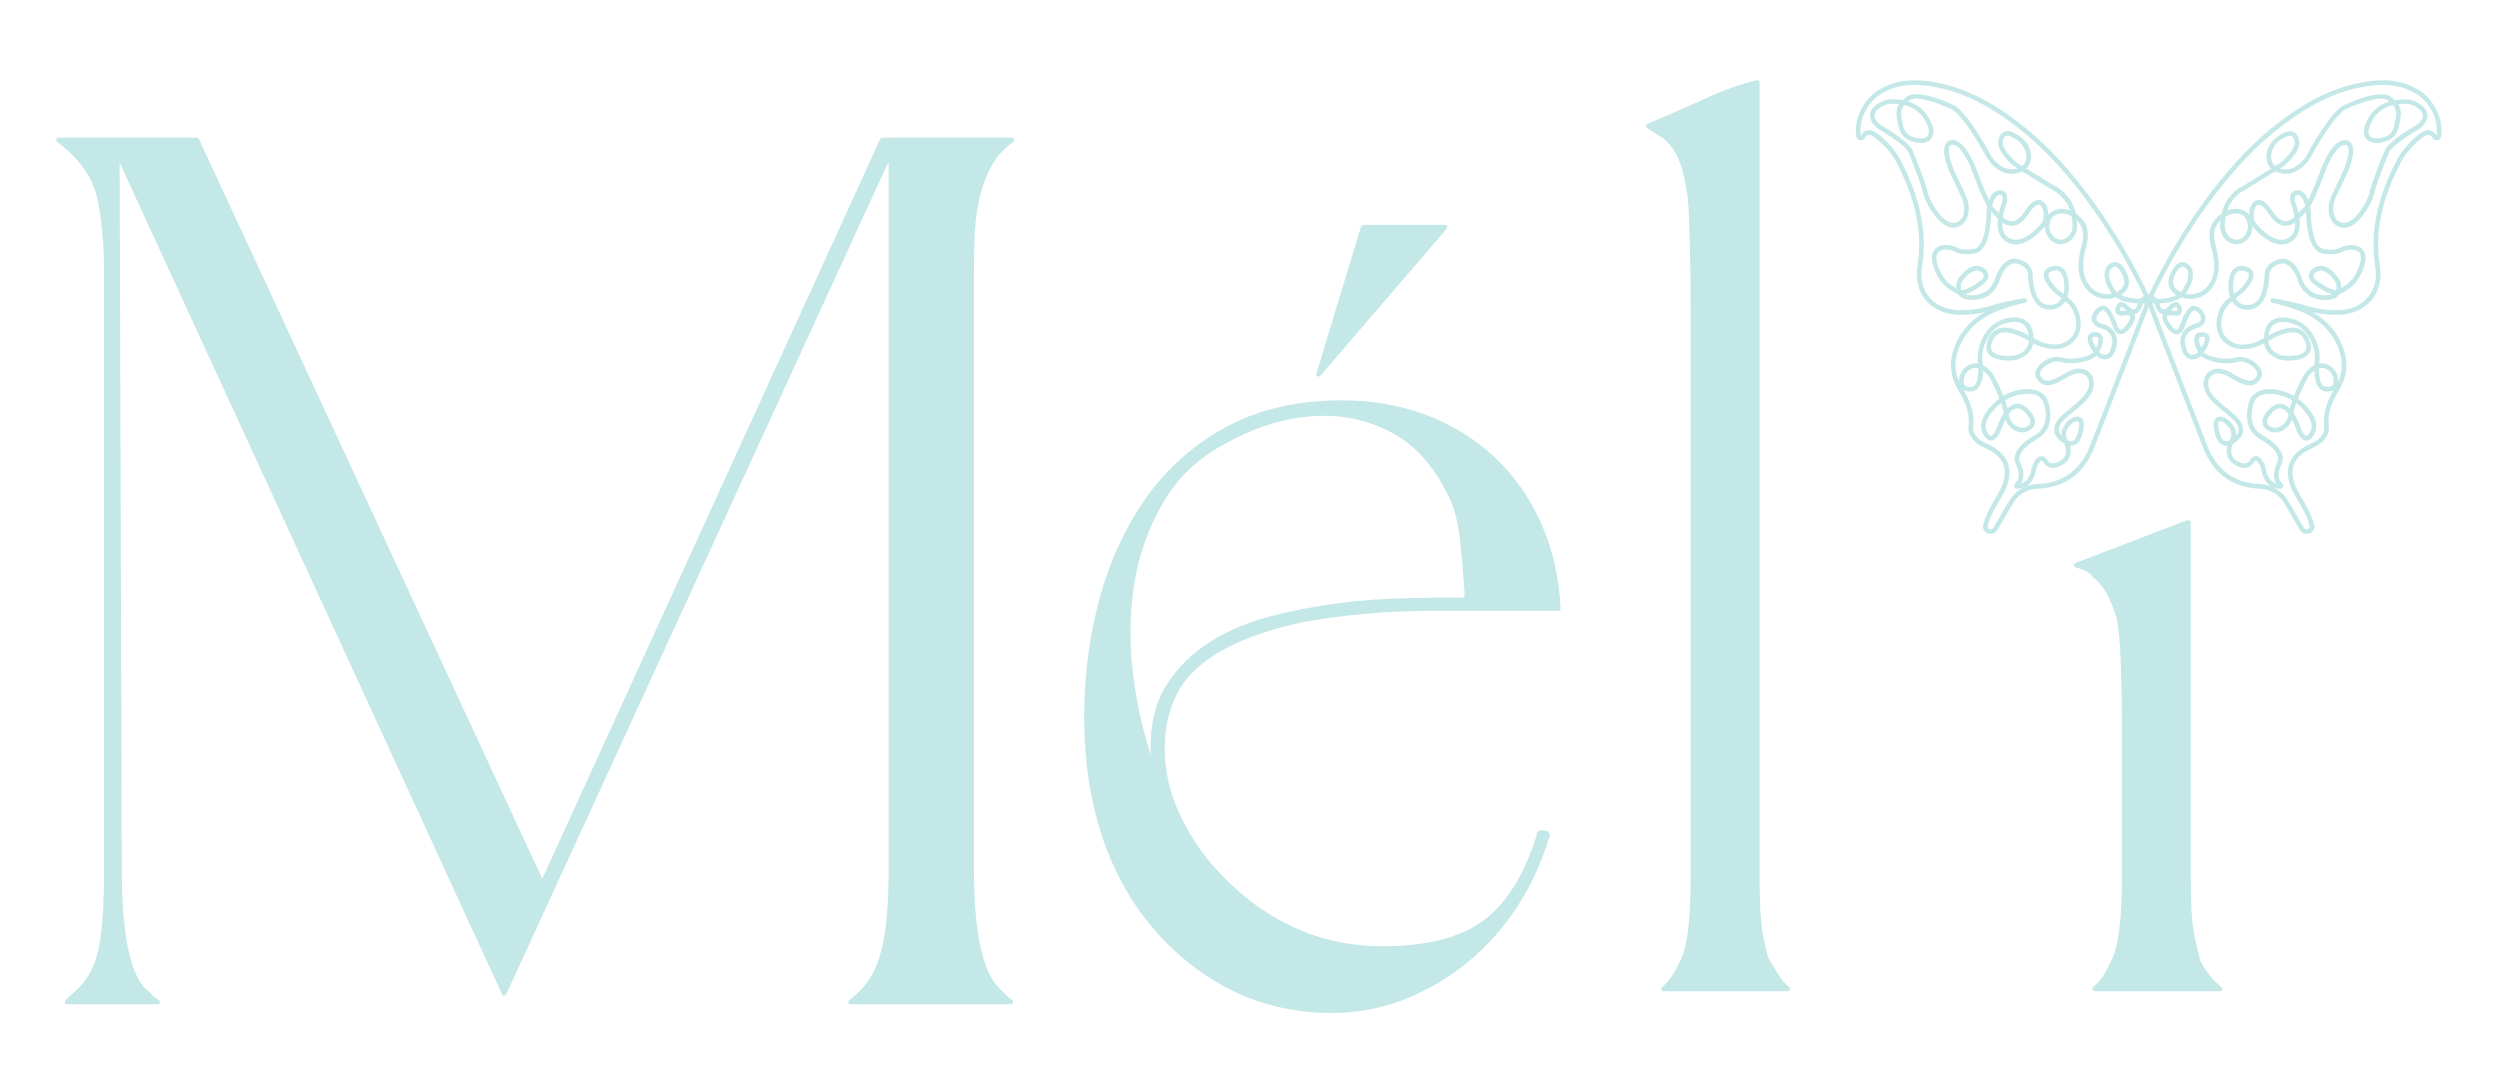 <svg viewBox="0 0 1080 471.27" xmlns="http://www.w3.org/2000/svg" data-sanitized-data-name="Calque 1" data-name="Calque 1" id="Calque_1">
  <defs>
    <style>
      .cls-1 {
        fill: #c4e8e8;
        stroke-width: 0px;
      }
    </style>
  </defs>
  <g>
    <path d="M420.74,118.39v257.02c0,26.59,3.55,43.78,10.54,51.09l3.05,3.04c1.04,1.05,2.01,1.87,2.91,2.47.36.24.53.7.4,1.12-.13.42-.52.71-.96.71h-69.19c-.43,0-.81-.27-.95-.68-.14-.41,0-.86.35-1.12,3.65-2.74,6.58-5.82,8.7-9.15,2.75-3.97,4.83-9.78,6.21-17.29,1.39-7.56,2.1-17.72,2.1-30.19V69.76l-165.2,359.74c-.17.35-.52.58-.91.58s-.75-.23-.91-.58L51.69,70.26l.93,305.14c0,26.54,3.22,43.72,9.57,51.06,1.29.98,2.42,2.03,3.37,3.14.86,1.01,1.84,1.78,2.98,2.35.42.2.64.67.53,1.12s-.51.77-.97.77H29.02c-.4,0-.77-.24-.92-.62-.16-.37-.07-.8.21-1.09,1.61-1.6,3.21-3.12,4.75-4.5,1.47-1.33,2.85-2.93,4.08-4.76,3.05-3.97,5.12-9.75,6.19-17.23,1.09-7.61,1.64-17.78,1.64-30.23V118.39c0-11.84-.95-22.62-2.81-32.06-1.82-9.27-7.71-17.7-17.5-25.05-.35-.26-.49-.71-.35-1.11.13-.41.52-.69.95-.69h59.78c.38,0,.74.23.9.58l148.32,319.55L380.23,60.07c.16-.36.52-.59.91-.59h56.02c.43,0,.82.28.95.7.13.41-.02.86-.37,1.12-4.24,3.02-7.54,6.78-9.81,11.18-2.31,4.46-4.02,9.36-5.09,14.57-1.08,5.24-1.71,10.64-1.86,16.06-.16,5.07-.24,10.2-.24,15.28Z" class="cls-1"></path>
    <g>
      <path d="M624.99,98.79l-54.6,63.55c-.2.23-.48.35-.76.35-.16,0-.33-.04-.48-.12-.41-.23-.61-.72-.48-1.17l19.3-63.55c.12-.42.51-.71.95-.71h35.31c.39,0,.75.23.91.58.16.36.1.78-.15,1.07Z" class="cls-1"></path>
      <path d="M665.87,226.25c-4.9-11.05-11.63-20.66-20.01-28.57-8.39-7.91-18.32-14.07-29.51-18.33-11.2-4.26-23.6-6.42-36.84-6.42-18.92,0-35.63,3.84-49.67,11.42-14.03,7.57-25.7,17.88-34.7,30.67-8.97,12.73-15.75,27.41-20.16,43.62-4.39,16.16-6.62,33.28-6.62,50.86,0,38.68,10.7,70.27,31.8,93.89,20.82,22.71,46.09,34.22,75.11,34.22,11.06,0,21.71-2,31.68-5.96,9.94-3.94,19.14-9.38,27.33-16.16,8.2-6.78,15.32-14.78,21.16-23.76,5.81-8.98,10.35-18.76,13.5-29.1.3-.51.94-1.73.37-2.75-.36-.63-1.05-.96-2.05-1-1.06-.38-1.92-.35-2.56.08-.62.42-.95,1.15-.98,2.17-5.25,16.91-12.96,29.2-22.9,36.55-9.97,7.36-24.58,11.1-43.42,11.1-29.37,0-54.77-12.55-75.48-37.29-4.02-4.94-7.71-10.67-10.95-17.01-3.24-6.33-5.51-12.88-6.73-19.5-1.24-6.62-1.39-13.4-.47-20.16.92-6.73,3.24-13.09,6.9-18.87,8.59-12.58,26.44-21.79,53.01-27.36,17.81-3.11,36.12-4.69,54.43-4.69h55.08c.28,0,.54-.11.73-.31.19-.2.29-.46.27-.74-.63-13.23-3.44-25.54-8.32-36.6ZM497.07,322.22c0,1.33.03,2.65.09,3.96-3.54-11.01-6.06-22.25-7.51-33.52-1.86-14.44-1.7-28.28.47-41.13,2.15-12.82,6.46-24.66,12.81-35.19,6.3-10.45,15.12-18.72,26.24-24.59,14.22-8.03,28.62-12.11,42.81-12.11,11.37,0,21.96,2.88,31.5,8.57,9.5,5.68,17.29,15.11,23.14,28.04,1.83,3.97,3.15,9.25,3.91,15.7.79,6.59,1.5,14.49,2.11,23.42v2.77c-7.15,0-15.29.09-24.19.24-9.54.16-19.48.87-29.53,2.12-10.04,1.26-20.06,3.16-29.79,5.67-9.8,2.54-18.61,6.23-26.17,10.95-7.61,4.76-13.89,10.88-18.66,18.19-4.8,7.35-7.23,16.4-7.23,26.91Z" class="cls-1"></path>
    </g>
    <g>
      <path d="M960,427.53c-.14.4-.52.67-.94.67h-54.14c-.42,0-.79-.26-.93-.65-.15-.4-.04-.84.28-1.11,3.01-2.59,5.61-6.4,7.74-11.33.01-.02.02-.05.03-.07,3.05-5.84,4.6-17.63,4.6-35.06v-68.02c0-12.11-.12-15.22-.34-21.41l-.13-3.85c-.32-9.06-.95-15.73-1.86-19.83-2.44-8.39-5.81-14.26-9.99-17.4-.07-.06-.14-.12-.2-.2-1.42-1.9-3.92-3.29-7.44-4.12-.42-.11-.73-.47-.76-.91-.03-.44.23-.84.64-1l48.02-18.43c.11-.05.23-.07.36-.07h.47c.55,0,1,.45,1,1v154.24c0,11.27.54,19.52,1.62,24.52,1.07,4.99,1.93,8.57,2.54,10.63,1.19,2.28,2.57,4.39,4.09,6.27,1.5,1.86,3.19,3.55,5.02,5.02.33.26.46.71.32,1.11Z" class="cls-1"></path>
      <path d="M773.25,427.54c-.14.39-.52.66-.94.66h-53.66c-.42,0-.8-.27-.94-.66-.14-.4-.02-.84.3-1.11,1.79-1.49,3.3-3.23,4.5-5.17,1.25-2.06,2.51-4.33,3.72-6.75,1.49-3.6,2.57-8.41,3.19-14.25.62-5.9.93-13.47.93-22.5v-241.96c0-10.55-.07-18.94-.23-25.63-.18-7.52-.33-12.6-.47-16.46-.16-4.15-.39-7.36-.69-9.55-.33-2.21-.63-3.87-.93-5.08-1.53-9.18-4.73-15.62-9.52-19.22-.03-.02-.06-.05-.09-.08-.1-.09-.56-.48-2.64-1.74l-4.28-2.84c-.31-.2-.48-.56-.44-.93.03-.37.27-.69.61-.83,8.43-3.43,16.97-7.15,25.39-11.05,7.17-3.31,14.52-5.93,21.82-7.77.3-.07.62,0,.86.19s.39.48.39.78v342.17c0,11.81.47,20.47,1.4,25.73.91,5.17,1.83,8.87,2.73,11l1.64,2.65c.91,1.46,1.77,2.83,2.56,4.12,1.17,1.92,2.68,3.66,4.49,5.17.33.27.45.71.3,1.11Z" class="cls-1"></path>
    </g>
  </g>
  <path d="M996.5,230.64c-.99,0-1.93-.42-2.56-1.18-.18-.22-.35-.44-.49-.68-1.1-1.78-2.15-3.62-3.16-5.4-1.25-2.2-2.55-4.48-3.94-6.62-2.18-3.37-5.9-5.47-9.95-5.62-12.02-.44-20.36-6.5-24.78-18.01-2.54-6.61-5.57-14.37-8.72-22.45-5.55-14.25-11.3-28.99-15.62-40.51-.09-.25-.08-.53.03-.77,14.14-30.21,34.02-57.63,53.16-73.34,15.78-12.96,29.51-19.48,44.53-21.13,7.45-.82,13.8.38,19.42,3.67,6.99,4.08,11.33,12.84,10.11,20.36-.13.83-.75,1.47-1.58,1.62-.84.15-1.67-.24-2.1-1-.43-.74-.91-1.15-1.47-1.26-.79-.15-1.86.29-3.1,1.27-3.99,3.19-7.05,6.66-8.83,10.02-8.67,16.48-11.64,30.9-9.36,45.41.88,5.58-.36,10.76-3.5,14.58-3.2,3.9-8.18,6.17-14.02,6.4-3.76.15-7.66-.23-11.43-1.1,6.33,3.66,10.74,8.84,13.14,15.46,2.29,6.33,1.62,12.7-1.94,18.44-3.7,5.95-5.01,10.97-4.26,16.27.34,2.51-2.42,5.38-2.98,5.93-1.14,1.12-2.62,1.81-4.04,2.47-.54.25-1.07.5-1.58.77-6.58,3.48-8.53,8.24-6.15,14.97.79,2.2,2,4.23,3.28,6.38.79,1.32,1.61,2.69,2.31,4.1,1.1,2.19,2.32,4.74,2.86,7.39.08.39.06.81-.07,1.25-.33,1.16-1.26,2-2.48,2.26-.24.05-.49.08-.73.08ZM929.31,129.86c4.3,11.45,9.97,26.01,15.46,40.09,3.15,8.08,6.17,15.84,8.72,22.46,4.11,10.69,11.84,16.32,22.99,16.73,4.69.18,9.01,2.62,11.55,6.53,1.42,2.2,2.73,4.5,4,6.72,1.01,1.77,2.04,3.59,3.13,5.34.1.16.21.3.32.45.38.45.94.52,1.34.43.48-.1.84-.42.97-.85.04-.13.05-.24.04-.3-.49-2.41-1.65-4.82-2.69-6.89-.67-1.34-1.47-2.68-2.24-3.97-1.27-2.14-2.59-4.35-3.45-6.73-2.7-7.63-.31-13.48,7.1-17.41.54-.29,1.11-.55,1.67-.82,1.33-.62,2.59-1.21,3.49-2.08,1.49-1.48,2.53-3.3,2.4-4.23-1.06-7.42,1.87-13.3,4.54-17.6,3.28-5.27,3.87-10.89,1.76-16.7-2.89-7.98-8.95-13.73-18-17.08-3.55-1.32-7.18-2.37-10.8-3.12-.53-.11-.88-.63-.78-1.16.1-.53.61-.89,1.14-.81,5.02.8,10.08,1.95,15.06,3.4,4.37,1.31,9.02,1.9,13.46,1.73,5.26-.2,9.72-2.22,12.56-5.67,2.77-3.37,3.86-7.99,3.07-13-2.35-14.95.69-29.77,9.57-46.65,1.91-3.61,5.14-7.29,9.35-10.66,1.74-1.37,3.32-1.93,4.72-1.66,1.14.22,2.08.96,2.81,2.2,1.05-6.73-2.87-14.56-9.16-18.23-5.23-3.07-11.18-4.18-18.19-3.41-14.61,1.61-28.02,7.99-43.48,20.69-18.85,15.47-38.43,42.46-52.44,72.26ZM1052.6,58.58h0Z" class="cls-1"></path>
  <path d="M984.8,211.15c-.64,0-1.46-.2-2.44-.5-3.88-1.21-5.15-5.84-5.52-7.77-.19-1-.54-1.9-1.05-2.69-.55-.85-1-1.15-1.23-1.15h0c-.19,0-.54.24-.97.9-.79,1.23-1.85,1.95-3.17,2.16-2.99.48-6.13-2.08-6.26-2.19-.03-.02-3.22-2.62-1.91-7.33-.46.06-.92.04-1.37-.05-1.81-.39-3.13-2.01-3.92-4.83-1.05-3.74-.9-6.08.44-7.15,1.54-1.22,3.7-.09,3.94.04,2,1.13,4.92,3.9,4.62,7.55.22-.22.4-.42.53-.57.08-.11,2.18-2.83-2.18-6.72-1.15-1.03-2.36-2.02-3.53-2.97-4.21-3.45-8.19-6.71-8.74-11.06-.35-2.79.65-5.24,2.68-6.56,2.47-1.6,6.01-1.22,9.69,1.04,4.14,2.53,6.72,3.49,8.36,3.08.86-.21,1.54-.82,2.22-1.96.61-1.03-.16-2.28-.68-2.93-1.69-2.13-5.36-3.94-7.92-3.12-4.68,1.49-12.67.04-15.54-2.62-.7.67-1.55,1.14-2.46,1.38-1.31.33-2.52.15-3.52-.53-1.5-1.02-2.47-3.12-2.89-6.26,0-.02-1.06-6.41,6.52-8.49,1.43-.39,2.21-1.04,2.33-1.93.17-1.27-.94-2.85-2.09-3.54-.51-.3-.98-.4-1.2-.23-1.76,1.29-3.42,5.65-3.9,7.23-.08.27-.87,2.71-2.91,3.02-1.62.24-3.28-.94-5.07-3.62-1.52-2.27-1.91-3.96-1.2-5.17-.32-.03-.62-.1-.92-.22-1.11-.46-1.94-1.57-2.46-3.3-.12-.4-.24-.74-.36-1.01-.37-.02-.71-.04-1.01-.06-.86-.07-1.49-.77-1.46-1.64.03-.85.7-1.5,1.55-1.5h0c.8,0,1.5.41,2.09,1.23,2.48.02,5.78-.28,8.36-1.67-.14-.09-.29-.18-.43-.28-3.07-2.08-3.87-5.23-2.24-8.87,1.44-3.24,3.13-4.94,5.02-5.07,2.36-.16,3.96,2.3,4.02,2.4.09.13,2.45,3.85-1.92,10.46-.19.28-.39.55-.6.81,2.92.69,6.07-.03,8.42-2.1,1.41-1.24,2.48-2.87,3.19-4.87.62-1.74.9-3.61.82-5.55-.07-1.7-.31-4.3-1.09-6.97-1.28-4.39-2.23-10.72,4.29-15.08.7-3.13,1.74-4.85,2.02-5.26l.09-.14c.53-.83,3.35-5.04,7.11-6.55l12.15-7.53c-.94-.92-1.58-2.09-1.85-3.46-.71-3.5,1.09-7.83,4.18-10.08,3.17-2.31,5.46-3.06,7.21-2.38,1.3.51,2.17,1.79,2.58,3.82.92,4.59-5.43,10.06-6.71,11.1l-.17.12-1.37.85c.19.06.39.11.59.16,6.88,1.62,10.99-6,11.16-6.32.41-.77,10.02-18.64,15.95-21.23l.22-.1c2.52-1.2,15.32-7.01,19.98-3.47.66.5,1.22.98,1.71,1.46,1.89-.35,3.58-.41,4.7-.4,1.47.02,2.88.35,4.22.97,1.91.89,4.33,2.44,4.99,4.8.41,1.46.11,2.98-.91,4.52-.74,1.13-1.77,2.1-2.99,2.82-5.37,3.17-11.47,7.41-12.49,9.77-1.82,4.23-5.77,14.41-6.51,17.98-.67,3.25-4.76,10.87-9.44,13.59-1.82,1.06-3.59,1.32-5.25.78-2.97-.97-4.67-3.43-4.91-7.13-.14-2.18.29-4.41,1.25-6.45l4.93-10.49c1.4-3.12,3.22-8.84,2.09-10.85-.22-.39-.54-.6-1.05-.66-3.27-.4-7.2,7.13-8.92,11.96-.73,2.01-3.88,10.53-6.3,14.71.2.89.3,1.8.31,2.71.06,6.6,1.39,14.13,4.91,15.47.16.06.32.1.48.13.76.16,4.68.88,7.31-.53,2.17-1.17,6.39-1.9,8.99.12,1.26.98,2.55,2.96,1.58,6.84-2.05,8.21-7.07,11.37-10.66,13.03-.1.05-.21.09-.31.13-.14.21-.29.4-.47.58-1.22,1.28-3.19,1.92-5.96,1.89-8.8-.08-11.32-7.56-11.74-9.05-.06-.22-.13-.43-.21-.65-.63-1.62-3-6.85-6.92-5.97-4.7,1.06-4.94,4.33-4.95,4.47,0,.51.12,13.98-7.95,15.28-2.36.38-4.39-.04-6.04-1.25-.89-.66-1.57-1.47-2.08-2.3-1.01.87-2.01,1.86-2.66,2.83-1.28,1.89-4.71,9.86,1.78,14.3,1.44.98,3.11,1.53,4.85,1.58,2.19.07,5.65-.34,9.63-2.66.01,0,.03-.02.04-.03.03-.93.17-1.95.46-3.06.6-2.31,1.79-3.98,3.52-4.96,2.17-1.23,5.19-1.33,8.75-.3,3.03.88,5.71,2.75,7.55,5.26,1.53,2.08,2.65,4.42,3.33,6.94.53,1.98.69,4.07.47,6.22-.03.27-.05.53-.07.79,1.88-.34,3.45.24,4.58.95,2.21,1.38,3.58,3.8,3.65,6.47.04,1.45-.35,2.6-1.17,3.42-.87.88-2.14,1.31-3.83,1.28-1.32-.02-2.43-.52-3.29-1.49-1.53-1.71-2.02-4.64-2.05-7.57-.11.08-.23.16-.34.25-1.2.91-2.23,2.13-2.96,3.54-.88,1.69-2.48,4.9-3.81,8.29.66.48,1.29,1,1.89,1.56,5.39,4.98,7.23,9.64,5.33,13.49-1.08,2.19-2.33,3.25-3.74,3.12-2.78-.23-4.43-5.21-4.73-6.21-.23-.68-.69-1.78-1.31-2.94-1.18,3.35-3.72,4.72-5.28,5.26-2,.69-4.16.34-5.77-.92-1.07-.83-1.67-1.9-1.74-3.09-.11-1.76.88-3.65,3.03-5.79,1.84-1.84,3.74-2.54,5.65-2.1,1.18.27,2.23.98,3.14,1.88.29-1.14.67-2.31,1.09-3.49-2.03-1.26-4.26-2.11-6.6-2.53-5.69-1-9.12.37-10.21,4.06-.76,2.6-.96,5.03-.57,7.22.46,2.6,2.07,4.86,4.4,6.2,4.22,2.41,10.9,7.26,8.3,12.71-2.52,5.28-.43,7.34-.18,7.56.11.09.21.19.3.3.86.96.73,1.65.46,2.06-.29.44-.74.63-1.36.63ZM974.55,197.04c1.05,0,2.03.69,2.91,2.07.65,1.01,1.1,2.15,1.34,3.4.3,1.58,1.31,5.35,4.15,6.24.15.05.3.09.43.13-.9-1.32-1.97-4.2.38-9.13,1.98-4.14-4.58-8.45-7.49-10.11-2.86-1.63-4.82-4.4-5.38-7.59-.44-2.5-.23-5.23.62-8.13,1.38-4.7,5.81-6.64,12.48-5.47,2.46.43,4.82,1.31,6.98,2.59,1.24-3.13,2.7-6.09,3.74-8.09.87-1.66,2.08-3.12,3.52-4.21.55-.42,1.09-.75,1.61-1.02.04-.58.08-1.16.14-1.7.2-1.9.06-3.75-.42-5.49-.62-2.29-1.63-4.4-3.01-6.28-1.58-2.16-3.89-3.77-6.5-4.53-2.11-.61-5.07-1.09-7.2.12-1.26.72-2.1,1.94-2.57,3.73-.12.47-.22.93-.28,1.37,4.35-2.35,9.34-4.33,13.14-2.91,2.18.81,3.77,2.62,4.73,5.4.74,2.14.6,3.94-.43,5.35-1.92,2.63-6.35,3.08-9.74,3-2.21-.05-4.29-.73-6.02-1.96-1.53-1.09-3.11-2.82-3.63-5.49-4.06,2.17-7.58,2.55-9.9,2.48-2.11-.07-4.16-.73-5.91-1.93-7.15-4.89-4.65-13.61-2.31-17.07.84-1.25,2.11-2.49,3.41-3.57-.41-1.09-.54-1.92-.55-2-.04-.32-.85-7.37,2.32-10.21,1.24-1.11,2.87-1.44,4.82-.98,1.84.43,2.99,1.31,3.41,2.61.6,1.83-.38,4.25-2.9,7.19-.99,1.16-2.15,2.21-3.45,3.12-.34.24-.74.53-1.17.86.41.71.96,1.42,1.7,1.96,1.2.88,2.73,1.17,4.53.88,6.38-1.03,6.27-13.21,6.27-13.34,0-.25.26-4.99,6.51-6.39,5.5-1.23,8.46,5.2,9.23,7.2.11.27.19.55.27.83.35,1.25,2.46,7.52,9.83,7.59,1.37,0,2.45-.15,3.29-.49-3.01-.75-6.37-3.14-8.02-4.41-.53-.41-.97-.89-1.31-1.42-.66-1.03-.86-2.1-.58-3.07.32-1.13,1.25-2.06,2.77-2.79,3.94-1.88,7.62,1.77,9.47,4.12.97,1.23,1.53,2.68,1.62,4.19.02.27.02.52,0,.78,3.02-1.65,6.6-4.63,8.2-11.01.57-2.28.28-3.89-.87-4.78-1.61-1.25-4.88-.97-6.81.06-3.16,1.7-7.44.99-8.67.73-.27-.06-.53-.13-.78-.22-5.46-2.08-6.15-12.81-6.2-17.32,0-.17,0-.34-.02-.51-.31.27-.74.75-1.19,1.26-.5.56-1.07,1.2-1.7,1.83.4,3.56-.05,7.51-3.22,9.68-6.59,4.53-14.07-2.85-17.07-6.34,0,1.71-.52,3.59-2.01,5.35-1.86,2.18-4.61,2.9-7.2,1.89-3.05-1.2-4.92-4.35-4.77-8.02.03-.65.08-1.27.14-1.86-2.85,2.71-3.42,6.37-1.9,11.6.84,2.87,1.1,5.64,1.17,7.46.08,2.2-.23,4.32-.93,6.3-.82,2.32-2.09,4.23-3.75,5.7-3.19,2.8-7.6,3.56-11.47,2.17-2.8,1.98-6.58,2.54-9.53,2.63.04.14.09.27.13.42.34,1.11.79,1.82,1.31,2.03.47.19,1.04-.02,1.44-.23.36-.19.69-.46.99-.8.93-1.04,2.34-2.22,3.74-1.96.58.11,1.36.51,1.84,1.8.44,1.21.45,2.19.02,2.93-.34.59-.93.98-1.69,1.11-.38.06-.78.06-1.18-.02-1.57-.31-2.97-.21-3.27.23-.21.32-.05,1.32,1.12,3.07,1.81,2.71,2.83,2.79,3.11,2.75.63-.09,1.14-1.13,1.3-1.62.2-.65,2.02-6.34,4.63-8.25.91-.66,2.15-.62,3.4.13,1.71,1.02,3.36,3.3,3.05,5.53-.13.99-.8,2.78-3.78,3.59-5.78,1.58-5.1,6.07-5.07,6.26.34,2.55,1.04,4.23,2.03,4.9.53.36,1.15.44,1.91.25.66-.17,1.27-.54,1.75-1.07-1.24-2.14-2.37-5.34-1.23-7.24.46-.76,1.45-1.62,3.58-1.35,1.49.19,2.12.97,2.39,1.59.66,1.52-.12,3.89-2.29,7.05,1.91,2.07,9.37,3.66,13.69,2.29,3.49-1.11,7.96,1.1,10.09,3.79,1.43,1.79,1.73,3.69.84,5.2-.94,1.59-2.07,2.53-3.46,2.88-2.26.56-5.13-.4-9.88-3.31-3.01-1.84-5.76-2.23-7.56-1.06-1.37.89-2.04,2.62-1.79,4.62.45,3.56,4.13,6.58,8.03,9.77,1.18.97,2.41,1.97,3.59,3.03,5.86,5.23,2.41,9.46,2.38,9.5-.23.27-1.55,1.8-3.29,2.83-2.08,4.35.57,6.59.69,6.68.72.59,2.96,2.04,4.7,1.76.73-.12,1.32-.53,1.79-1.27.77-1.21,1.67-1.82,2.65-1.82h0ZM959.09,181.98c-.18,0-.35.04-.46.12-.16.13-.9.97.24,5.05.39,1.41,1.13,3.14,2.41,3.42.6.13,1.27-.05,1.94-.37,0-.02.02-.04.03-.05,2.55-4.63-2.68-7.68-2.9-7.81-.28-.15-.83-.35-1.27-.35ZM990.77,178.38c1.62,2.36,2.52,4.94,2.58,5.13.7,2.29,2.06,4.76,2.99,4.83.37.05,1.02-.48,1.78-2.01,1.85-3.75-1.64-8.13-4.9-11.13-.41-.38-.83-.73-1.26-1.07-.51,1.46-.93,2.92-1.2,4.25ZM984.92,176.42c-1.01,0-2.04.54-3.14,1.64-1.67,1.67-2.51,3.14-2.44,4.26.04.62.36,1.15.98,1.64,1.08.84,2.53,1.07,3.88.6,1.73-.6,3.9-2.06,4.44-5.67,0,0,0-.02,0-.03-.9-1.16-1.95-2.1-3.09-2.37-.21-.05-.43-.07-.64-.07ZM1001.8,159.11c-.07,3.44.46,6,1.54,7.21.48.54,1.08.81,1.83.82,1.08.02,1.91-.22,2.38-.69.41-.42.61-1.08.59-1.96-.05-1.99-1.07-3.8-2.71-4.83-1.15-.72-2.37-.9-3.63-.56ZM979.94,147.26c.21,2.04,1.18,3.68,2.92,4.92,1.4,1,3.1,1.55,4.91,1.59,4.06.09,7-.7,8.08-2.18.63-.86.68-2.01.16-3.51-.77-2.21-1.92-3.58-3.54-4.18-3.39-1.26-8.56,1.13-12.53,3.36ZM951.21,145.46c-.55,0-.92.14-1.08.43-.48.8-.01,2.69.81,4.38,1.43-2.25,1.86-3.79,1.61-4.38-.03-.08-.13-.31-.8-.4-.19-.02-.37-.04-.53-.04ZM937.89,134.14c.72.01,1.41.12,1.96.22.16.03.31.04.45.01.07-.01.25-.05.3-.14.02-.03.17-.33-.17-1.24-.13-.36-.27-.51-.34-.52-.24-.05-.98.34-1.87,1.33-.11.12-.21.23-.32.34ZM968.33,116.85c-.75,0-1.37.22-1.87.67-1.99,1.78-1.88,6.71-1.67,8.46,0,0,.06.39.23.96.29-.21.57-.41.84-.6,1.16-.81,2.2-1.75,3.08-2.78,1.95-2.28,2.87-4.2,2.52-5.27-.19-.59-.85-1.02-1.97-1.28-.42-.1-.8-.15-1.15-.15ZM942.83,115.17s-.06,0-.1,0c-1.06.08-2.24,1.46-3.33,3.89-1.23,2.77-.73,4.86,1.54,6.4.36.24.73.46,1.1.64.37-.35.7-.74.98-1.17,3.58-5.42,1.97-8.17,1.9-8.29-.01-.02-.97-1.48-2.11-1.48ZM1002.52,116.88c-.45,0-.9.09-1.34.3-.96.46-1.56.99-1.71,1.53-.15.52.11,1.07.35,1.45.22.34.5.65.85.92,2.94,2.28,6.48,4.29,8.58,4.23.15-.44.21-.94.17-1.51-.07-1.1-.48-2.16-1.2-3.07-1-1.27-3.33-3.85-5.7-3.85ZM975.75,88.4s-.07,0-.1,0c-.8.08-1.31,1.04-1.54,1.61-.85,2.1-.65,5.17.43,6.44,2.59,3.04,9.18,9.73,14.49,6.08,2.01-1.38,2.55-3.89,2.46-6.43-1.32.93-2.85,1.57-4.54,1.45-2.48-.19-4.76-1.93-6.97-5.32-2.21-3.39-3.63-3.83-4.23-3.83ZM961.52,93.51c-.19,1.05-.34,2.26-.4,3.63-.15,3.41,1.79,5.4,3.5,6.07,1.79.7,3.64.21,4.94-1.32,3.16-3.71.53-7.67.41-7.84l-.05-.09c-.15-.28-1.05-1.16-2.61-1.54-1.28-.32-3.29-.36-5.79,1.1ZM1012.95,60.5c.16,0,.33,0,.49.03,1.13.14,2.02.71,2.55,1.66,1.99,3.54-1.6,11.74-2.02,12.66l-4.93,10.5c-.82,1.74-1.18,3.63-1.07,5.47.19,2.85,1.38,4.65,3.54,5.35,1.1.36,2.32.15,3.63-.61,4.21-2.44,7.96-9.71,8.48-12.26.82-3.96,5.13-14.89,6.63-18.37,1.43-3.31,8.95-8.13,13.31-10.7.96-.56,1.76-1.32,2.34-2.2.69-1.05.91-1.99.66-2.88-.49-1.71-2.66-2.95-3.92-3.53-1.08-.5-2.22-.77-3.4-.78-.93-.01-2.02.02-3.2.17,1.64,2.6,1.25,5.43.13,10.15-1.39,5.87-7.62,6.85-10.71,6.56-.12-.01-2.62-.3-3.75-2.52-1.04-2.05-.5-4.91,1.6-8.53,2.25-3.87,5.68-5.85,8.91-6.86-.18-.15-.37-.29-.57-.45-3.11-2.36-13.07,1.37-17.91,3.68-.08.04-.16.07-.24.11-4.44,1.94-12.35,15.35-15.03,20.35-.04.09-5,9.3-13.38,7.33-.82-.19-1.56-.46-2.23-.81l-13.17,8.13c-3.26,1.3-5.88,5.31-6.17,5.76l-.11.17c-.11.17-.71,1.11-1.27,2.86,2.34-.95,4.29-.83,5.64-.5,1.88.46,3.25,1.53,3.8,2.38.02-1.29.26-2.57.67-3.59.69-1.7,1.83-2.72,3.2-2.85,1.94-.19,4.03,1.4,6.2,4.73,1.82,2.8,3.65,4.28,5.44,4.42,1.5.12,2.92-.74,4.16-1.82-.38-2.35-1.09-4.41-1.38-5.16-.23-.61-.38-1.21-.47-1.79-.23-1.56.03-2.81.75-3.61.42-.47,1.21-1.01,2.59-.96,2.19.08,3.57,2.01,4.43,4.24,1.66-3.39,3.78-8.67,5.23-12.66.49-1.39,4.89-13.3,10.55-13.3ZM992.56,84.22c-.43,0-.74.1-.92.3-.3.33-.39,1.06-.26,1.99.07.45.19.91.36,1.38.32.87.83,2.37,1.22,4.15.22-.24.43-.47.62-.69.63-.7,1.12-1.26,1.58-1.61.19-.14.42-.43.68-.84-.75-2.9-1.92-4.63-3.18-4.67-.04,0-.07,0-.11,0ZM989.31,58.62c-.85,0-2.29.48-4.7,2.24-2.46,1.79-3.95,5.33-3.4,8.07.23,1.13.79,2.06,1.67,2.76l2.4-1.49c2.29-1.88,6.55-6.25,5.97-9.13-.26-1.31-.71-2.1-1.34-2.35-.16-.06-.35-.1-.6-.1ZM1033.87,45.42c-3.21.77-6.66,2.52-8.83,6.27-1.7,2.94-2.24,5.22-1.55,6.6.62,1.25,2.17,1.45,2.18,1.45.28.03,7.22.6,8.55-5.03,1.17-4.93,1.41-7.15-.35-9.3Z" class="cls-1"></path>
  <path d="M859.95,230.64c-.24,0-.49-.03-.73-.08-1.22-.26-2.15-1.1-2.48-2.26-.13-.44-.15-.87-.07-1.25.54-2.65,1.76-5.2,2.86-7.39.7-1.4,1.52-2.77,2.3-4.09,1.28-2.15,2.49-4.18,3.28-6.38,2.38-6.73.43-11.48-6.15-14.97-.51-.27-1.05-.52-1.58-.77-1.42-.66-2.9-1.35-4.04-2.46-.56-.55-3.32-3.43-2.99-5.93.76-5.31-.56-10.32-4.26-16.27-3.57-5.74-4.24-12.11-1.94-18.44,2.4-6.62,6.81-11.8,13.14-15.46-3.77.87-7.66,1.25-11.43,1.1-5.84-.23-10.82-2.5-14.02-6.4-3.14-3.82-4.38-9-3.5-14.58,2.28-14.5-.7-28.93-9.36-45.41-1.78-3.36-4.83-6.83-8.83-10.03-1.24-.97-2.3-1.41-3.09-1.26-.56.11-1.04.52-1.47,1.27-.42.75-1.25,1.14-2.09.99-.83-.15-1.45-.78-1.58-1.62h0c-1.22-7.52,3.12-16.28,10.11-20.36,5.62-3.29,11.96-4.49,19.42-3.67,15.02,1.66,28.75,8.18,44.52,21.13,19.15,15.71,39.02,43.13,53.16,73.34.11.24.13.52.03.77-4.32,11.52-10.06,26.24-15.61,40.48-3.15,8.08-6.18,15.86-8.73,22.48-4.42,11.51-12.76,17.57-24.78,18.01-4.04.15-7.76,2.25-9.95,5.62-1.39,2.14-2.68,4.41-3.93,6.61-1.02,1.79-2.07,3.64-3.17,5.42-.14.23-.31.46-.49.68-.63.76-1.57,1.18-2.56,1.18ZM874.64,128.83c.47,0,.89.34.98.82.1.53-.25,1.05-.78,1.16-3.62.75-7.25,1.8-10.8,3.12-9.05,3.36-15.11,9.11-18,17.08-2.11,5.81-1.52,11.43,1.76,16.7,2.67,4.29,5.6,10.17,4.54,17.6-.12.93.91,2.75,2.41,4.23.89.87,2.15,1.46,3.48,2.08.57.26,1.13.53,1.68.82,7.41,3.92,9.8,9.78,7.1,17.4-.85,2.39-2.17,4.6-3.45,6.73-.77,1.29-1.57,2.63-2.24,3.97-1.04,2.07-2.2,4.49-2.69,6.9,0,.04-.01.13.03.3.12.43.48.75.97.85.4.09.97.02,1.34-.43.12-.14.23-.29.32-.44,1.09-1.76,2.13-3.59,3.14-5.36,1.26-2.22,2.57-4.52,3.99-6.71,2.54-3.91,6.86-6.35,11.55-6.53,11.15-.41,18.88-6.04,22.99-16.73,2.55-6.63,5.58-14.4,8.73-22.49,5.48-14.07,11.15-28.62,15.45-40.06-14.01-29.8-33.6-56.79-52.44-72.26-15.46-12.7-28.87-19.08-43.47-20.69-7.01-.78-12.96.34-18.19,3.41-6.31,3.69-10.25,11.56-9.15,18.31h0s0,.01,0,.01c.69-1.32,1.64-2.08,2.79-2.3,1.4-.27,2.98.29,4.71,1.66,4.22,3.37,7.45,7.05,9.36,10.66,8.88,16.88,11.92,31.7,9.57,46.65-.79,5.01.3,9.63,3.07,13,2.84,3.45,7.3,5.47,12.56,5.67,4.43.17,9.1-.42,13.46-1.73,4.98-1.46,10.05-2.61,15.07-3.41.05,0,.11-.01.16-.01Z" class="cls-1"></path>
  <path d="M871.66,211.15c-.62,0-1.08-.18-1.36-.63-.26-.41-.4-1.1.46-2.06.1-.11.2-.2.3-.3.25-.22,2.34-2.28-.18-7.56-2.6-5.45,4.08-10.3,8.3-12.71,2.34-1.34,3.94-3.6,4.4-6.2.39-2.19.2-4.61-.57-7.21-1.09-3.7-4.52-5.06-10.21-4.07-2.34.41-4.58,1.27-6.61,2.53.42,1.17.8,2.35,1.1,3.49.91-.91,1.96-1.61,3.15-1.89,1.91-.44,3.81.26,5.65,2.1,2.14,2.14,3.13,4.04,3.03,5.79-.07,1.19-.67,2.26-1.74,3.09-1.61,1.26-3.77,1.6-5.77.92-1.56-.54-4.1-1.91-5.28-5.26-.63,1.17-1.08,2.28-1.32,2.97-.29.96-1.94,5.95-4.72,6.18-1.4.13-2.66-.94-3.74-3.12-1.9-3.85-.06-8.51,5.33-13.49.61-.56,1.24-1.08,1.89-1.56-1.33-3.4-2.92-6.6-3.81-8.29-.73-1.4-1.75-2.63-2.96-3.54-.12-.09-.23-.17-.34-.25-.04,2.92-.53,5.85-2.05,7.57-.86.97-1.97,1.47-3.29,1.49-1.67.02-2.97-.41-3.83-1.28-.81-.82-1.2-1.97-1.17-3.42.07-2.67,1.43-5.08,3.65-6.47,1.13-.71,2.7-1.28,4.58-.95-.02-.26-.05-.53-.07-.8-.22-2.15-.06-4.24.47-6.22.68-2.53,1.8-4.86,3.33-6.94,1.84-2.51,4.53-4.38,7.55-5.26,3.56-1.04,6.58-.93,8.75.3,1.73.98,2.92,2.65,3.52,4.96.29,1.11.43,2.13.46,3.06.01,0,.03.02.04.03,3.98,2.32,7.43,2.73,9.63,2.66,1.73-.05,3.41-.6,4.85-1.58,6.5-4.44,3.06-12.41,1.78-14.3-.65-.97-1.65-1.95-2.66-2.83-.51.82-1.18,1.64-2.08,2.3-1.65,1.21-3.68,1.64-6.04,1.25-8.07-1.3-7.96-14.77-7.95-15.34,0-.08-.25-3.35-4.95-4.41-3.94-.88-6.29,4.35-6.92,5.97-.08.21-.15.43-.21.65-.42,1.5-2.94,8.97-11.74,9.05-2.75.02-4.74-.61-5.96-1.89-.17-.18-.33-.37-.47-.58-.11-.04-.21-.08-.31-.13-3.59-1.66-8.61-4.82-10.66-13.03-.97-3.88.32-5.86,1.58-6.84,2.6-2.02,6.82-1.29,8.99-.12,2.63,1.41,6.55.69,7.32.53.16-.03.33-.08.48-.13,3.52-1.34,4.85-8.87,4.91-15.47,0-.91.11-1.83.31-2.71-2.43-4.19-5.57-12.7-6.3-14.71-1.72-4.84-5.64-12.38-8.92-11.97-.5.06-.83.27-1.05.66-1.13,2.01.69,7.73,2.1,10.86l4.92,10.47c.96,2.04,1.39,4.27,1.25,6.45-.24,3.69-1.94,6.16-4.91,7.13-1.66.54-3.43.28-5.25-.78-4.67-2.71-8.77-10.34-9.44-13.59-.74-3.58-4.69-13.76-6.51-17.98-1.02-2.36-7.12-6.6-12.49-9.77-1.21-.72-2.25-1.69-2.99-2.82-1.02-1.55-1.32-3.07-.91-4.52.67-2.36,3.08-3.91,5-4.8,1.33-.62,2.75-.95,4.22-.97,1.12-.02,2.81.04,4.7.4.49-.48,1.06-.96,1.71-1.46,4.66-3.54,17.46,2.27,19.98,3.47l.19.09c5.96,2.6,15.57,20.47,15.98,21.23.17.33,4.29,7.95,11.17,6.33.2-.05.4-.1.59-.16l-1.56-.99c-1.26-1.03-7.61-6.48-6.69-11.08.4-2.02,1.27-3.31,2.58-3.82,1.74-.68,4.04.08,7.2,2.38,3.09,2.25,4.89,6.59,4.18,10.08-.28,1.37-.91,2.54-1.85,3.46l12.22,7.57c3.69,1.47,6.51,5.68,7.04,6.51l.09.15c.27.41,1.32,2.13,2.02,5.26,6.52,4.37,5.57,10.7,4.29,15.08-.78,2.67-1.02,5.27-1.09,6.97-.07,1.94.2,3.81.82,5.55.71,1.99,1.78,3.63,3.19,4.87,2.35,2.07,5.51,2.79,8.42,2.1-.21-.25-.42-.52-.6-.81-4.38-6.61-2.01-10.33-1.91-10.48.05-.08,1.61-2.52,4.01-2.38,1.89.13,3.58,1.84,5.02,5.07,1.62,3.64.83,6.79-2.24,8.87-.14.1-.28.19-.43.28,2.58,1.39,5.94,1.69,8.36,1.67.59-.82,1.29-1.23,2.09-1.23h0c.85,0,1.52.65,1.55,1.5.03.87-.59,1.57-1.46,1.64-.3.02-.64.04-1.01.06-.12.27-.24.61-.36,1.01-.52,1.73-1.35,2.84-2.46,3.3-.29.12-.6.19-.92.22.71,1.21.32,2.9-1.2,5.17-1.79,2.68-3.44,3.87-5.07,3.62-2.04-.31-2.83-2.75-2.91-3.02-.49-1.56-2.14-5.93-3.9-7.22-.22-.16-.69-.07-1.2.24-1.15.68-2.27,2.27-2.09,3.54.12.89.91,1.54,2.33,1.93,7.58,2.08,6.52,8.47,6.51,8.53-.41,3.09-1.38,5.19-2.88,6.21-1,.68-2.22.86-3.53.53-.92-.23-1.76-.71-2.46-1.38-2.87,2.67-10.86,4.11-15.54,2.62-2.56-.82-6.23.99-7.92,3.12-.52.65-1.3,1.9-.68,2.93.68,1.14,1.36,1.74,2.22,1.96,1.64.4,4.22-.54,8.36-3.08,3.69-2.26,7.22-2.64,9.69-1.04,2.04,1.32,3.04,3.77,2.68,6.56-.55,4.35-4.53,7.61-8.74,11.06-1.17.96-2.38,1.95-3.53,2.97-4.36,3.89-2.26,6.62-2.17,6.73.13.15.31.35.52.57-.3-3.65,2.62-6.42,4.61-7.55.25-.14,2.42-1.26,3.95-.05,1.35,1.07,1.49,3.41.44,7.15-.79,2.82-2.11,4.44-3.92,4.83-.46.1-.92.11-1.37.05,1.31,4.71-1.88,7.31-1.92,7.34-.12.1-3.26,2.66-6.25,2.18-1.31-.21-2.38-.93-3.16-2.16-.43-.66-.78-.9-.97-.9h0c-.23,0-.68.3-1.23,1.15-.51.79-.87,1.7-1.05,2.69-.37,1.93-1.64,6.56-5.52,7.77-.98.3-1.79.5-2.44.5ZM876.01,168.11c4.69,0,7.8,2,8.92,5.8.85,2.9,1.06,5.63.62,8.13-.56,3.19-2.52,5.96-5.38,7.59-2.91,1.66-9.46,5.97-7.49,10.11,2.36,4.93,1.29,7.81.39,9.13.13-.04.27-.08.43-.13,2.85-.89,3.85-4.66,4.15-6.24.24-1.25.69-2.4,1.34-3.4.88-1.37,1.86-2.06,2.91-2.06h0c.99,0,1.88.61,2.65,1.82.47.74,1.06,1.15,1.79,1.27,1.73.28,3.97-1.18,4.69-1.76.12-.1,2.77-2.34.7-6.69-1.75-1.03-3.07-2.56-3.29-2.83-.03-.04-3.48-4.27,2.38-9.5,1.18-1.05,2.41-2.06,3.59-3.03,3.89-3.19,7.57-6.2,8.02-9.77.26-2.01-.41-3.74-1.79-4.62-1.8-1.17-4.56-.78-7.56,1.06-4.76,2.91-7.62,3.87-9.88,3.31-1.38-.34-2.51-1.28-3.46-2.88-.89-1.51-.59-3.4.84-5.2,2.13-2.68,6.6-4.9,10.09-3.79,4.32,1.37,11.78-.22,13.69-2.29-2.18-3.16-2.95-5.53-2.29-7.05.27-.62.9-1.4,2.39-1.59,2.13-.27,3.12.58,3.58,1.35,1.13,1.89,0,5.09-1.23,7.24.48.53,1.09.9,1.75,1.07.76.19,1.38.11,1.91-.25.99-.67,1.69-2.36,2.03-4.86.04-.23.72-4.71-5.06-6.3-2.98-.82-3.65-2.6-3.78-3.59-.3-2.23,1.35-4.51,3.05-5.53,1.25-.75,2.5-.79,3.4-.13,2.61,1.91,4.43,7.6,4.63,8.25.15.5.67,1.54,1.3,1.63.28.04,1.3-.05,3.11-2.75,1.17-1.75,1.34-2.75,1.12-3.07-.3-.45-1.7-.55-3.27-.23-.4.08-.8.09-1.18.02-.76-.13-1.35-.51-1.69-1.11-.43-.74-.42-1.73.02-2.93.47-1.29,1.26-1.69,1.84-1.8,1.41-.26,2.8.92,3.74,1.96.3.34.64.61.99.8.4.21.97.43,1.44.23.52-.22.98-.92,1.31-2.03.04-.14.09-.28.13-.42-2.95-.08-6.73-.65-9.53-2.63-3.87,1.39-8.27.63-11.46-2.17-1.67-1.46-2.93-3.38-3.75-5.7-.7-1.98-1.02-4.1-.94-6.3.07-1.82.33-4.59,1.17-7.46,1.53-5.23.95-8.9-1.9-11.6.06.59.11,1.21.14,1.86.16,3.67-1.71,6.82-4.76,8.02-2.58,1.02-5.34.29-7.2-1.89-1.5-1.76-2.01-3.64-2.01-5.35-2.99,3.5-10.47,10.87-17.07,6.34-3.17-2.17-3.62-6.13-3.22-9.68-.64-.63-1.21-1.27-1.7-1.83-.45-.51-.88-.99-1.19-1.26,0,.17-.01.34-.02.51-.04,4.51-.73,15.24-6.2,17.32-.25.1-.52.17-.78.22-1.24.26-5.52.97-8.68-.73-1.93-1.04-5.2-1.32-6.81-.06-1.14.89-1.43,2.5-.87,4.78,1.6,6.38,5.18,9.36,8.2,11.01-.01-.25-.01-.51,0-.78.09-1.51.65-2.96,1.62-4.19,1.85-2.34,5.53-6,9.47-4.12,1.52.72,2.45,1.66,2.78,2.79.28.98.08,2.04-.59,3.07-.34.53-.78,1.01-1.31,1.42-1.64,1.27-5,3.66-8.01,4.41.83.34,1.94.5,3.28.49,7.37-.07,9.48-6.33,9.83-7.59.08-.28.17-.56.27-.83.77-2,3.7-8.44,9.23-7.2,6.25,1.41,6.5,6.14,6.51,6.34,0,.18-.1,12.37,6.27,13.39,1.81.29,3.33,0,4.53-.88.74-.54,1.29-1.25,1.7-1.96-.43-.33-.84-.62-1.17-.86-1.3-.91-2.46-1.96-3.45-3.12-2.52-2.95-3.49-5.37-2.9-7.19.42-1.3,1.57-2.17,3.41-2.61,1.96-.46,3.58-.13,4.82.98,3.17,2.84,2.36,9.88,2.32,10.18-.01.08-.14.93-.55,2.02,1.3,1.08,2.57,2.32,3.41,3.57,2.33,3.46,4.84,12.18-2.31,17.07-1.75,1.2-3.8,1.87-5.91,1.93-2.31.07-5.84-.32-9.9-2.48-.52,2.67-2.1,4.4-3.63,5.49-1.72,1.23-3.81,1.91-6.02,1.96-3.39.08-7.82-.38-9.74-3-1.03-1.41-1.17-3.21-.43-5.35.96-2.78,2.55-4.59,4.73-5.4,3.81-1.41,8.79.57,13.14,2.91-.07-.44-.16-.9-.28-1.37-.47-1.79-1.31-3.01-2.57-3.73-2.13-1.21-5.09-.73-7.2-.12-2.61.76-4.92,2.37-6.5,4.53-1.38,1.88-2.39,4-3.01,6.28-.47,1.74-.61,3.59-.42,5.49.06.55.1,1.12.14,1.7.52.26,1.06.6,1.61,1.02,1.44,1.09,2.65,2.54,3.52,4.21.87,1.66,2.41,4.75,3.74,8.09,2.16-1.28,4.52-2.16,6.99-2.6,1.27-.22,2.45-.33,3.55-.33ZM893.22,190.2c.67.33,1.34.5,1.94.38,1.28-.28,2.02-2.01,2.41-3.42,1.14-4.08.4-4.92.24-5.05-.38-.3-1.33,0-1.74.23-.21.12-5.44,3.17-2.89,7.8,0,.02.02.04.03.05ZM864.49,174.13c-.43.34-.85.69-1.26,1.07-3.26,3.01-6.75,7.38-4.9,11.13.76,1.53,1.41,2.03,1.78,2.01.92-.08,2.31-2.59,2.98-4.8.07-.2.97-2.79,2.59-5.16-.26-1.34-.69-2.79-1.19-4.26ZM867.8,178.86s0,.02,0,.03c.54,3.61,2.72,5.07,4.45,5.67,1.36.47,2.81.24,3.88-.6.62-.48.94-1.02.98-1.64.07-1.12-.78-2.59-2.44-4.26-1.33-1.33-2.57-1.85-3.78-1.56-1.14.26-2.19,1.2-3.08,2.36ZM853.43,158.94c-.83,0-1.63.24-2.41.73-1.64,1.03-2.66,2.83-2.71,4.83-.02.88.17,1.54.59,1.96.47.47,1.28.71,2.38.69.75-.01,1.34-.28,1.83-.82,1.08-1.21,1.62-3.77,1.54-7.21-.41-.11-.82-.17-1.22-.17ZM866.12,143.55c-.76,0-1.47.11-2.12.35-1.61.6-2.77,1.96-3.54,4.18-.52,1.5-.47,2.65.16,3.51,1.08,1.48,4.02,2.27,8.08,2.18,1.81-.04,3.51-.59,4.91-1.59,1.74-1.24,2.71-2.89,2.92-4.92-3.21-1.8-7.2-3.71-10.4-3.71ZM905.25,145.46c-.16,0-.34.01-.53.04-.67.08-.77.32-.8.4-.25.59.18,2.12,1.61,4.38.82-1.7,1.29-3.58.81-4.38-.17-.28-.53-.43-1.08-.43ZM916.41,132.47s-.03,0-.04,0c-.06.01-.2.16-.34.52-.33.91-.19,1.21-.17,1.24.05.09.23.12.3.14.13.02.29.02.44-.01.54-.11,1.24-.21,1.96-.22-.11-.11-.22-.22-.33-.34-.84-.94-1.55-1.33-1.83-1.33ZM888.13,116.85c-.35,0-.74.05-1.16.15-1.11.26-1.78.69-1.97,1.28-.35,1.07.57,2.99,2.52,5.27.88,1.03,1.92,1.97,3.08,2.78.27.19.55.39.84.6.18-.58.24-.97.24-.98.21-1.72.31-6.65-1.67-8.43-.5-.45-1.12-.67-1.87-.67ZM913.63,115.17c-1.13,0-2.09,1.46-2.1,1.47-.08.12-1.69,2.88,1.9,8.29.29.43.62.82.98,1.17.38-.19.75-.4,1.1-.65,2.27-1.54,2.77-3.63,1.54-6.4-1.09-2.43-2.27-3.82-3.33-3.89-.03,0-.06,0-.1,0ZM847.21,125.32c2.03.06,5.64-1.95,8.58-4.23.35-.27.64-.58.86-.92.35-.54.46-1.03.35-1.45-.16-.54-.75-1.07-1.71-1.53-2.79-1.33-5.85,2.04-7.04,3.55-.72.91-1.13,1.97-1.2,3.07-.03.57.02,1.07.17,1.51ZM864.97,96.11c-.09,2.54.45,5.05,2.46,6.43,5.31,3.64,11.9-3.04,14.49-6.08,1.08-1.27,1.28-4.33.43-6.44-.23-.57-.74-1.53-1.54-1.61-.53-.05-1.98.22-4.33,3.83-2.21,3.39-4.49,5.13-6.97,5.32-1.71.13-3.22-.52-4.55-1.45ZM890.66,92.24c-.58,0-1.08.07-1.51.18-1.56.39-2.46,1.27-2.61,1.54l-.06.09c-.11.16-2.74,4.13.42,7.84,1.3,1.53,3.15,2.03,4.94,1.32,1.71-.67,3.65-2.66,3.5-6.07-.06-1.37-.21-2.58-.4-3.63-1.67-.97-3.12-1.28-4.28-1.28ZM817.59,44.85c-.13,0-.25,0-.38,0-1.18.02-2.33.28-3.4.78-1.25.58-3.43,1.82-3.92,3.53-.25.88-.04,1.83.66,2.88.57.87,1.38,1.63,2.34,2.2,4.36,2.58,11.89,7.39,13.31,10.7,1.5,3.48,5.81,14.4,6.63,18.37.53,2.55,4.28,9.82,8.48,12.26,1.31.76,2.53.96,3.63.6,2.16-.71,3.35-2.51,3.54-5.35.12-1.84-.25-3.74-1.07-5.47l-4.93-10.49c-.42-.94-4.02-9.14-2.03-12.68.53-.95,1.42-1.52,2.55-1.66,5.9-.72,10.54,11.84,11.05,13.28,1.45,3.98,3.56,9.26,5.22,12.65.86-2.23,2.24-4.16,4.43-4.24,1.4-.05,2.17.49,2.59.96.72.8.97,2.05.75,3.61-.08.59-.24,1.19-.47,1.8-.28.75-.99,2.8-1.38,5.16,1.24,1.08,2.65,1.93,4.16,1.82,1.79-.13,3.62-1.62,5.44-4.42,2.17-3.33,4.26-4.92,6.2-4.73,1.37.13,2.51,1.14,3.2,2.85.41,1.02.66,2.3.67,3.59.55-.85,1.92-1.91,3.79-2.38,1.34-.33,3.29-.44,5.64.5-.56-1.75-1.15-2.69-1.27-2.86l-.11-.18c-.29-.45-2.91-4.46-6.17-5.76l-.23-.12-12.93-8.01c-.66.34-1.41.62-2.23.81-8.39,1.97-13.34-7.24-13.39-7.34-2.67-5-10.58-18.4-14.98-20.33-.11-.05-.2-.09-.29-.13-4.83-2.3-14.8-6.04-17.9-3.68-.2.15-.39.3-.57.45,3.23,1,6.67,2.99,8.91,6.86,2.1,3.61,2.63,6.48,1.6,8.53-1.13,2.22-3.63,2.51-3.74,2.52-3.11.3-9.33-.69-10.72-6.56-1.12-4.73-1.51-7.56.13-10.15-1.03-.13-1.99-.17-2.83-.17ZM860.61,88.89c.26.41.49.69.68.84.46.35.95.91,1.58,1.61.2.22.4.45.62.69.39-1.78.89-3.28,1.22-4.15.18-.47.3-.94.36-1.38.14-.93.04-1.66-.26-1.99-.19-.21-.55-.32-1.03-.3-1.26.04-2.42,1.78-3.18,4.67ZM867.15,58.62c-.25,0-.44.04-.6.1-.63.25-1.08,1.03-1.34,2.35-.58,2.89,3.68,7.26,6.02,9.16l2.35,1.46c.87-.7,1.44-1.63,1.67-2.76.55-2.74-.94-6.28-3.4-8.07-2.41-1.76-3.85-2.24-4.7-2.24ZM822.59,45.42c-1.76,2.15-1.52,4.37-.35,9.3,1.33,5.63,8.27,5.05,8.57,5.03,0,0,1.54-.2,2.16-1.45.69-1.38.15-3.67-1.55-6.6-2.18-3.75-5.62-5.5-8.83-6.27Z" class="cls-1"></path>
</svg>